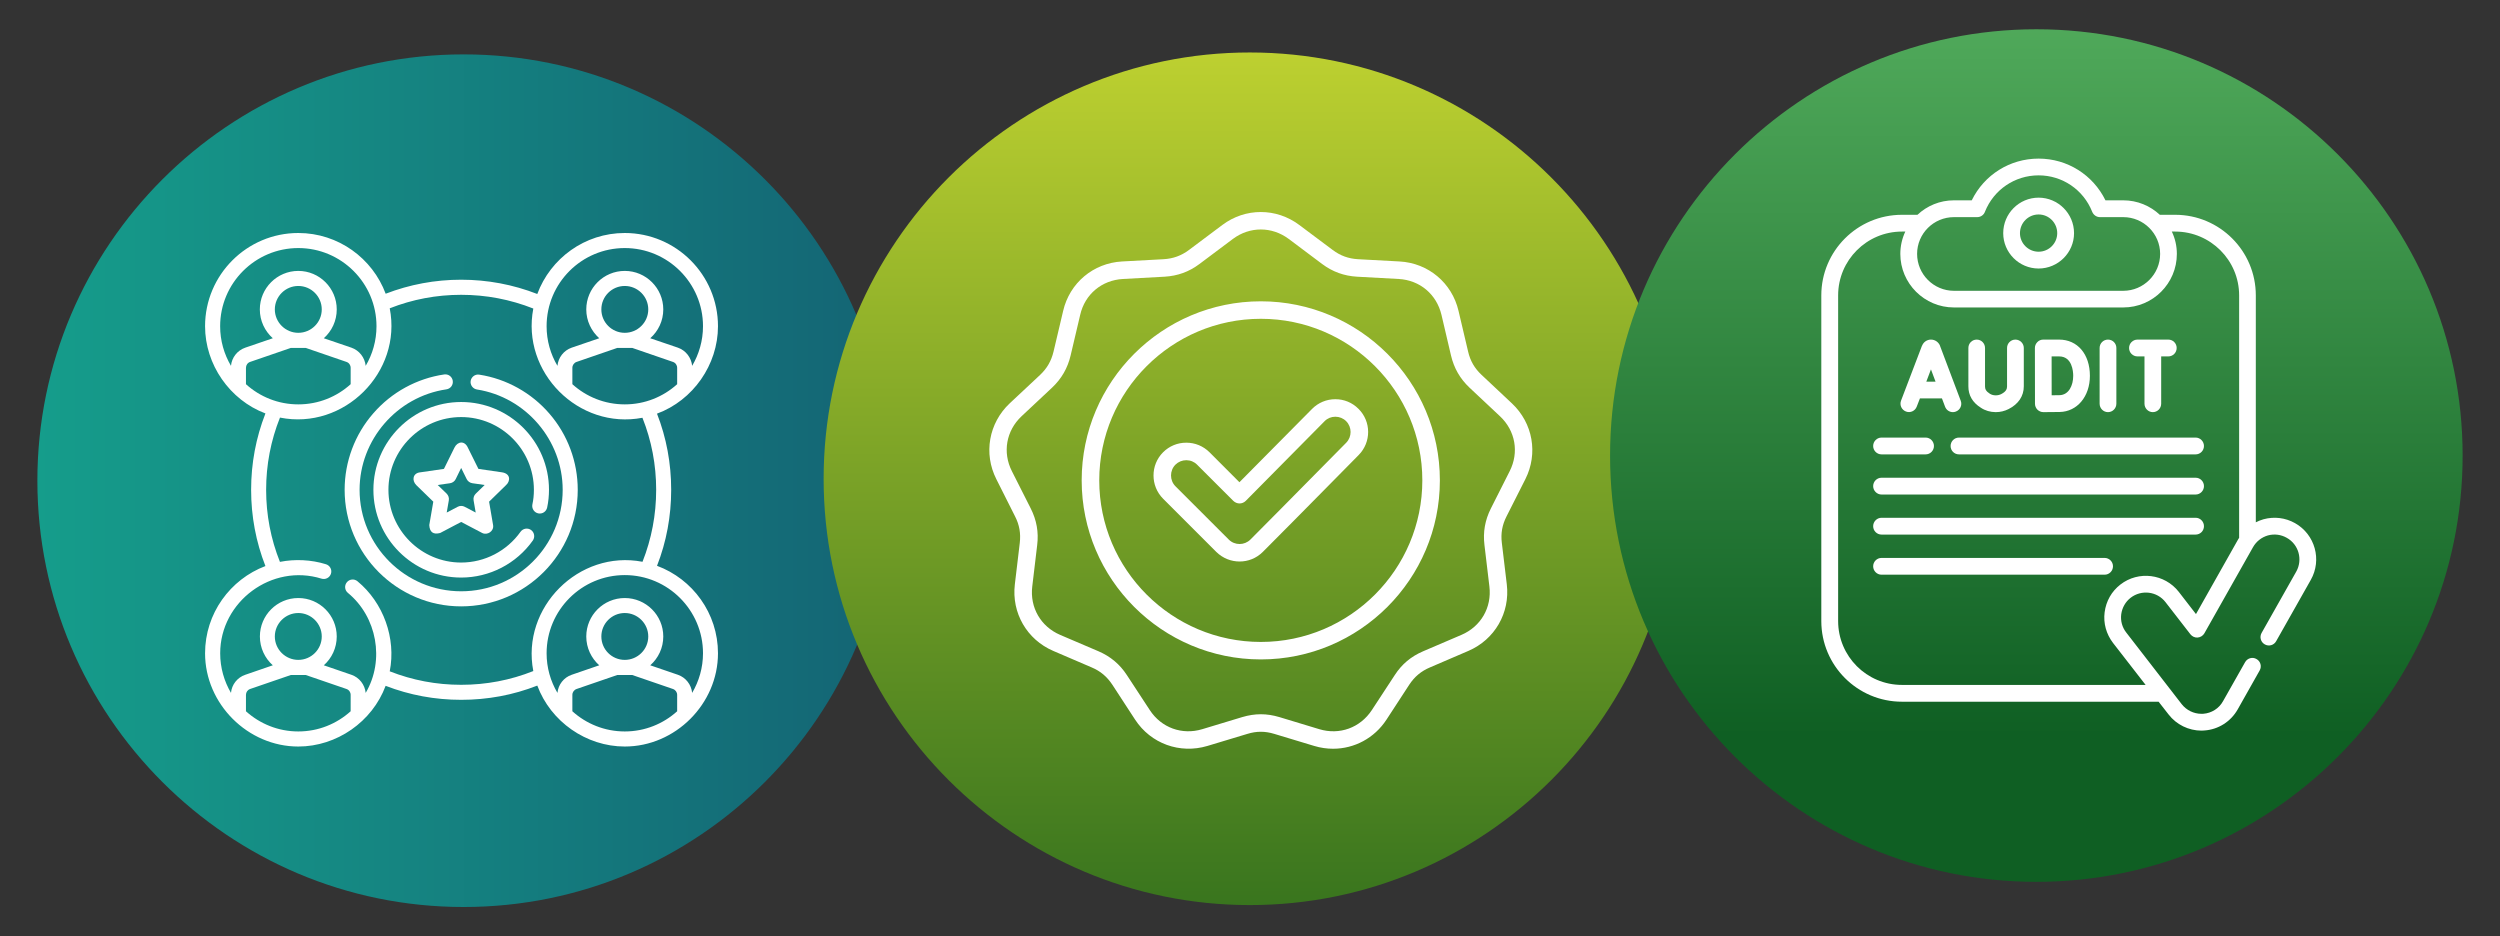 <svg xmlns="http://www.w3.org/2000/svg" xmlns:xlink="http://www.w3.org/1999/xlink" id="Layer_1" x="0px" y="0px" width="764.961px" height="286.485px" viewBox="0 0 764.961 286.485" xml:space="preserve"><rect x="0" y="0" width="764.961" height="286.485" fill="#333333" stroke="none"/><g>	<g>		<g>			<defs>				<path id="SVGID_1_" d="M11.437,147.082c0,71.943,58.521,130.447,130.426,130.447c71.926,0,130.446-58.504,130.446-130.447     c0-71.912-58.521-130.44-130.446-130.44C69.958,16.642,11.437,75.17,11.437,147.082"></path>			</defs>			<clipPath id="SVGID_2_">				<use xlink:href="#SVGID_1_"></use>			</clipPath>			<linearGradient id="SVGID_3_" gradientUnits="userSpaceOnUse" x1="11.437" y1="147.086" x2="272.309" y2="147.086">				<stop offset="0" style="stop-color:#159D8B"></stop>				<stop offset="1" style="stop-color:#146474"></stop>			</linearGradient>			<rect x="11.437" y="16.642" clip-path="url(#SVGID_2_)" fill="url(#SVGID_3_)" width="260.872" height="260.887"></rect>		</g>		<g>			<path fill="#FFFFFF" d="M114.255,149.875c0,14.811,12.066,26.85,26.852,26.85c8.68,0,16.884-4.227,21.932-11.34    c0.725-1.031,0.484-2.475-0.541-3.213c-1.042-0.744-2.479-0.49-3.223,0.545c-4.182,5.891-10.98,9.414-18.168,9.414    c-12.246,0-22.252-9.984-22.252-22.256c0-12.273,10.006-22.258,22.252-22.258c12.271,0,22.258,9.985,22.258,22.258    c0,1.521-0.141,3.031-0.467,4.486c-0.24,1.25,0.559,2.467,1.803,2.727c1.248,0.252,2.444-0.533,2.719-1.783    c0.38-1.781,0.564-3.604,0.564-5.43c0-14.812-12.072-26.866-26.877-26.866C126.322,123.009,114.255,135.062,114.255,149.875z"></path>			<path fill="#FFFFFF" d="M153.564,144.515l-7.174-1.043l-3.229-6.502c-1.012-2.232-3.159-1.927-4.109,0l-3.213,6.502l-7.187,1.043    c-2.372,0.208-2.704,2.493-1.274,3.923l5.205,5.066l-1.231,7.152c0.114,2.182,1.226,3,3.339,2.428l6.416-3.377l6.436,3.377    c1.493,0.783,3.669-0.479,3.334-2.428l-1.221-7.152l5.186-5.066C156.125,147.32,156.412,144.949,153.564,144.515z     M145.58,151.051c-0.557,0.531-0.799,1.283-0.67,2.041l0.645,3.742l-3.371-1.768c-0.664-0.359-1.469-0.359-2.135,0l-3.363,1.768    l0.645-3.742c0.127-0.758-0.133-1.51-0.656-2.041l-2.748-2.652l3.771-0.539c0.756-0.105,1.415-0.592,1.742-1.264l1.669-3.41    l1.688,3.41c0.326,0.672,0.998,1.158,1.741,1.264l3.759,0.539L145.58,151.051z"></path>			<path fill="#FFFFFF" d="M201.039,173.129c2.891-7.398,4.332-15.217,4.332-23.254c0-8.072-1.441-15.891-4.34-23.303    c11.049-4.082,18.66-14.964,18.66-26.757c0-15.723-12.797-28.521-28.52-28.521c-12.258,0-22.728,7.778-26.77,18.661    c-7.414-2.886-15.245-4.369-23.295-4.369c-7.986,0-15.737,1.457-23.096,4.289c-4.037-10.835-14.5-18.581-26.738-18.581    c-15.728,0-28.525,12.798-28.525,28.521c0,11.728,7.53,22.563,18.473,26.692c-2.912,7.439-4.381,15.277-4.381,23.368    c0,8.07,1.469,15.908,4.376,23.326c-10.782,4.076-18.468,14.514-18.468,26.691c0,15.484,13.062,28.533,28.525,28.533    c11.76,0,22.624-7.57,26.724-18.574c7.361,2.846,15.124,4.281,23.11,4.281c8.05,0,15.9-1.449,23.301-4.354    c4.102,11.049,14.983,18.646,26.764,18.646c15.483,0,28.52-13.049,28.52-28.533C219.691,187.635,211.919,177.158,201.039,173.129    L201.039,173.129z M207.2,117.559c-4.247,3.842-9.871,6.175-16.028,6.175c-6.169,0-11.78-2.333-16.035-6.175v-5.006    c0-0.825,0.519-1.549,1.299-1.815l12.426-4.275h4.617l12.426,4.275c0.785,0.266,1.296,0.99,1.296,1.815V117.559L207.2,117.559z     M184.004,94.676c0-3.961,3.206-7.173,7.167-7.173c3.949,0,7.188,3.212,7.188,7.173c0,3.956-3.238,7.16-7.188,7.16    C187.21,101.835,184.004,98.631,184.004,94.676z M191.171,75.902c13.196,0,23.936,10.724,23.936,23.913    c0,4.427-1.231,8.569-3.32,12.125c-0.257-2.525-1.953-4.727-4.366-5.563l-8.456-2.879c2.459-2.181,3.988-5.311,3.988-8.822    c0-6.495-5.292-11.781-11.781-11.781c-6.5,0-11.78,5.286-11.78,11.781c0,3.511,1.544,6.641,3.969,8.822l-8.427,2.879    c-2.424,0.837-4.125,3.024-4.361,5.563c-2.108-3.556-3.32-7.698-3.32-12.125C167.251,86.625,177.968,75.902,191.171,75.902z     M70.677,111.94c-2.101-3.556-3.316-7.698-3.316-12.125c0-13.189,10.736-23.913,23.912-23.913    c13.188,0,23.928,10.724,23.928,23.913c0,4.427-1.212,8.569-3.305,12.125c-0.262-2.54-1.963-4.727-4.377-5.563l-8.437-2.879    c2.435-2.181,3.956-5.311,3.956-8.822c0-6.489-5.265-11.781-11.766-11.781c-6.488,0-11.769,5.292-11.769,11.781    c0,3.511,1.536,6.641,3.97,8.822l-8.416,2.879C72.613,107.213,70.91,109.415,70.677,111.94L70.677,111.94z M98.453,94.676    c0,3.956-3.232,7.16-7.18,7.16c-3.928,0-7.18-3.204-7.18-7.16c0-3.961,3.238-7.173,7.18-7.173    C95.22,87.502,98.453,90.714,98.453,94.676z M75.259,117.559v-5.006c0-0.825,0.496-1.549,1.281-1.815l12.434-4.275h4.599    l12.439,4.275c0.79,0.266,1.282,0.99,1.282,1.815v5.006c-4.248,3.842-9.846,6.175-16.021,6.175    C85.124,123.734,79.504,121.4,75.259,117.559z M107.294,217.637c-4.248,3.824-9.846,6.176-16.021,6.176    c-6.149,0-11.769-2.352-16.014-6.176v-5.014c0-0.816,0.496-1.535,1.281-1.807l12.434-4.268h4.599l12.439,4.268    c0.79,0.271,1.282,0.99,1.282,1.807V217.637z M84.093,194.748c0-3.943,3.238-7.174,7.18-7.174c3.947,0,7.18,3.23,7.18,7.174    c0,3.963-3.232,7.166-7.18,7.166C87.332,201.914,84.093,198.711,84.093,194.748z M163.183,205.332    c-7.039,2.805-14.424,4.207-22.076,4.207c-7.566,0-14.898-1.389-21.854-4.127c2.002-10.113-1.936-21.029-9.885-27.57    c-0.984-0.811-2.44-0.658-3.226,0.312c-0.829,0.984-0.679,2.447,0.301,3.252c8.914,7.324,11.339,20.607,5.452,30.607    c-0.262-2.533-1.963-4.721-4.377-5.545l-8.437-2.898c2.435-2.16,3.956-5.312,3.956-8.822c0-6.488-5.265-11.76-11.758-11.76    c-6.496,0-11.757,5.271-11.757,11.76c0,3.51,1.531,6.662,3.95,8.822l-8.416,2.898c-2.445,0.824-4.148,3.012-4.381,5.545    c-2.086-3.551-3.303-7.699-3.303-12.121c0-15.828,15.828-27.574,31.025-22.828c1.189,0.365,2.5-0.307,2.873-1.535    c0.383-1.203-0.301-2.492-1.531-2.879c-4.453-1.391-9.486-1.643-14.088-0.725c-2.796-7-4.221-14.414-4.221-22.051    c0-7.652,1.43-15.072,4.235-22.098c19.552,3.915,37.437-13.821,33.585-33.44c6.967-2.745,14.309-4.129,21.854-4.129    c7.652,0,15.037,1.417,22.076,4.202c-3.763,19.486,13.889,37.163,33.393,33.42c2.793,7.006,4.201,14.405,4.201,22.045    c0,7.625-1.408,15.018-4.18,22.023C177.145,168.143,159.408,185.885,163.183,205.332L163.183,205.332z M175.136,217.637v-5.014    c0-0.816,0.519-1.535,1.299-1.807l12.426-4.268h4.617l12.426,4.268c0.785,0.271,1.296,0.99,1.296,1.807v5.014    c-4.247,3.836-9.871,6.176-16.028,6.176C185.002,223.812,179.391,221.473,175.136,217.637z M191.171,201.914    c-3.961,0-7.167-3.203-7.167-7.166c0-3.943,3.206-7.174,7.167-7.174c3.949,0,7.188,3.23,7.188,7.174    C198.359,198.711,195.121,201.914,191.171,201.914z M211.787,212.014c-0.257-2.533-1.953-4.721-4.366-5.545l-8.456-2.898    c2.459-2.16,3.988-5.312,3.988-8.822c0-6.488-5.292-11.76-11.781-11.76c-6.5,0-11.78,5.271-11.78,11.76    c0,3.51,1.544,6.662,3.969,8.822l-8.427,2.898c-2.424,0.824-4.125,3.012-4.361,5.545c-2.108-3.551-3.32-7.699-3.32-12.121    c0-13.182,10.717-23.924,23.92-23.924c13.196,0,23.936,10.742,23.936,23.924C215.107,204.314,213.875,208.463,211.787,212.014z"></path>			<path fill="#FFFFFF" d="M168.117,126.572c-5.524-6.402-13.164-10.649-21.453-11.933c-1.27-0.212-2.426,0.651-2.653,1.909    c-0.185,1.255,0.686,2.438,1.937,2.631c14.957,2.348,26.224,15.524,26.224,30.695c0,17.125-13.928,31.051-31.063,31.051    c-17.121,0-31.08-13.926-31.08-31.051c0-15.319,11.439-28.527,26.571-30.742c1.272-0.192,2.12-1.35,1.94-2.611    c-0.18-1.258-1.347-2.135-2.611-1.948c-8.377,1.229-16.09,5.437-21.687,11.88c-5.677,6.487-8.788,14.812-8.788,23.421    c0,19.67,15.989,35.666,35.654,35.666c19.678,0,35.672-15.996,35.672-35.666C176.779,141.325,173.726,133.061,168.117,126.572z"></path>		</g>	</g>	<g>		<g>			<defs>				<path id="SVGID_4_" d="M252.016,146.516c0,71.926,58.504,130.422,130.417,130.422c71.943,0,130.472-58.496,130.472-130.422     c0-71.93-58.528-130.459-130.472-130.459C310.52,16.056,252.016,74.585,252.016,146.516"></path>			</defs>			<clipPath id="SVGID_5_">				<use xlink:href="#SVGID_4_"></use>			</clipPath>							<linearGradient id="SVGID_6_" gradientUnits="userSpaceOnUse" x1="-64.637" y1="394.913" x2="-58.589" y2="394.913" gradientTransform="matrix(0 43.131 43.131 0 -16650.457 2803.9)">				<stop offset="0" style="stop-color:#BDD030"></stop>				<stop offset="0.421" style="stop-color:#84A928"></stop>				<stop offset="1" style="stop-color:#39751E"></stop>			</linearGradient>			<rect x="252.016" y="16.056" clip-path="url(#SVGID_5_)" fill="url(#SVGID_6_)" width="260.889" height="260.881"></rect>		</g>		<path fill="#FFFFFF" d="M466.734,146.623c3.962-7.851,2.312-17.158-4.102-23.188l-9.303-8.735   c-2.132-2.002-3.455-4.274-4.113-7.141l-2.926-12.418c-1.994-8.569-9.233-14.645-18.015-15.137l-12.749-0.693   c-2.942-0.172-5.406-1.069-7.754-2.831l-10.226-7.652c-7.039-5.271-16.486-5.271-23.518,0l-10.214,7.652   c-2.367,1.762-4.834,2.659-7.766,2.831l-12.734,0.693c-8.784,0.492-16.023,6.567-18.011,15.137l-2.933,12.418   c-0.686,2.866-1.979,5.139-4.121,7.16l-9.314,8.715c-6.387,6.031-8.044,15.337-4.068,23.188l5.73,11.395   c1.338,2.605,1.774,5.191,1.436,8.123l-1.508,12.664c-1.037,8.736,3.695,16.908,11.767,20.371l11.72,5.033   c2.727,1.148,4.713,2.844,6.342,5.297l6.973,10.697c4.814,7.359,13.695,10.564,22.12,8.045l12.233-3.691   c2.797-0.863,5.408-0.863,8.234,0l12.221,3.691c1.914,0.578,3.863,0.857,5.762,0.857c6.484,0,12.635-3.227,16.342-8.902   l6.973-10.697c1.617-2.453,3.625-4.148,6.358-5.297l11.713-5.033c8.078-3.463,12.817-11.635,11.773-20.371l-1.515-12.664   c-0.368-2.932,0.104-5.518,1.428-8.123L466.734,146.623z M456.185,155.578c-1.796,3.584-2.447,7.227-1.963,11.201l1.51,12.672   c0.772,6.428-2.594,12.26-8.557,14.811l-11.727,5.021c-3.688,1.582-6.523,3.947-8.689,7.305l-7,10.689   c-3.557,5.412-9.874,7.713-16.082,5.838l-12.207-3.697c-1.904-0.57-3.809-0.871-5.674-0.871c-1.891,0-3.771,0.301-5.692,0.871   l-12.22,3.697c-6.195,1.875-12.523-0.426-16.059-5.838l-7.004-10.689c-2.186-3.357-5.029-5.723-8.688-7.305l-11.748-5.021   c-5.936-2.551-9.299-8.383-8.528-14.811l1.509-12.672c0.485-3.975-0.172-7.617-1.975-11.201l-5.757-11.389   c-2.932-5.776-1.761-12.398,2.966-16.839l9.307-8.722c2.91-2.739,4.767-5.963,5.691-9.865l2.923-12.412   c1.444-6.308,6.595-10.624,13.084-10.989l12.75-0.698c3.97-0.232,7.487-1.495,10.666-3.889l10.216-7.659   c5.186-3.868,11.921-3.868,17.106,0l10.21,7.659c3.199,2.394,6.707,3.656,10.672,3.889l12.764,0.698   c6.475,0.366,11.588,4.681,13.084,10.989l2.91,12.412c0.919,3.902,2.779,7.126,5.678,9.865l9.295,8.722   c4.746,4.441,5.91,11.063,2.978,16.839L456.185,155.578z M385.796,92.196c-30.223,0-54.821,24.578-54.821,54.787   c0,30.215,24.599,54.793,54.821,54.793c30.215,0,54.783-24.578,54.783-54.793C440.58,116.774,416.011,92.196,385.796,92.196z    M385.796,196.424c-27.26,0-49.442-22.178-49.442-49.441c0-27.257,22.183-49.436,49.442-49.436   c27.248,0,49.414,22.178,49.414,49.436C435.21,174.246,413.044,196.424,385.796,196.424z M408.611,122.152c0,0-0.039,0-0.059,0   c-2.66,0.013-5.176,1.05-7.07,2.958l-22.236,22.443l-9.146-9.16c-1.922-1.908-4.43-2.938-7.119-2.938   c-2.687,0-5.188,1.03-7.102,2.938c-3.894,3.902-3.894,10.271,0,14.193l16.3,16.303c1.989,1.953,4.551,2.924,7.114,2.924   c2.58,0,5.132-0.971,7.094-2.924c6.189-6.191,12.426-12.514,18.462-18.629c3.61-3.684,7.232-7.339,10.87-11.016   c3.902-3.937,3.881-10.285-0.055-14.16C413.769,123.182,411.271,122.152,408.611,122.152L408.611,122.152z M411.921,135.467   c-3.643,3.664-7.26,7.339-10.895,11.029c-6.031,6.111-12.246,12.418-18.41,18.588c-1.846,1.836-4.807,1.836-6.642,0   l-16.307-16.299c-1.8-1.816-1.8-4.789,0-6.61c0.899-0.883,2.073-1.363,3.312-1.363c1.261,0,2.434,0.48,3.303,1.363l11.096,11.083   c0.518,0.498,1.201,0.791,1.914,0.791l0,0c0.697,0,1.391-0.293,1.89-0.791l24.124-24.379c0.872-0.89,2.035-1.369,3.277-1.369   h0.027c1.236,0,2.418,0.479,3.298,1.369C413.708,130.688,413.708,133.64,411.921,135.467L411.921,135.467z"></path>	</g>	<g>		<g>			<defs>				<path id="SVGID_7_" d="M492.658,139.397c0,71.951,58.497,130.433,130.441,130.433c71.93,0,130.426-58.482,130.426-130.433     c0-71.932-58.496-130.44-130.426-130.44C551.155,8.957,492.658,67.465,492.658,139.397"></path>			</defs>			<clipPath id="SVGID_8_">				<use xlink:href="#SVGID_7_"></use>			</clipPath>							<linearGradient id="SVGID_9_" gradientUnits="userSpaceOnUse" x1="-65.549" y1="395.742" x2="-59.501" y2="395.742" gradientTransform="matrix(0 42.005 42.005 0 -16000.139 2724.419)">				<stop offset="0.006" style="stop-color:#5AB563"></stop>				<stop offset="1" style="stop-color:#0F5F23"></stop>			</linearGradient>			<rect x="492.658" y="8.957" clip-path="url(#SVGID_8_)" fill="url(#SVGID_9_)" width="260.867" height="260.874"></rect>		</g>		<g>			<path fill="#FFFFFF" d="M623.783,82.164c5.965,0,10.842-4.866,10.842-10.821c0-5.997-4.877-10.864-10.842-10.864    c-5.976,0-10.829,4.867-10.829,10.864C612.954,77.298,617.807,82.164,623.783,82.164z M623.783,65.624    c3.145,0,5.698,2.554,5.698,5.719c0,3.117-2.554,5.677-5.698,5.677c-3.146,0-5.705-2.56-5.705-5.677    C618.078,68.177,620.637,65.624,623.783,65.624z"></path>			<path fill="#FFFFFF" d="M596.853,136.471c0,1.409,1.129,2.561,2.562,2.561h72.425c1.396,0,2.539-1.151,2.539-2.561    c0-1.409-1.144-2.579-2.539-2.579h-72.425C597.982,133.892,596.853,135.062,596.853,136.471L596.853,136.471z"></path>			<path fill="#FFFFFF" d="M575.709,139.032h13.511c1.396,0,2.539-1.151,2.539-2.561c0-1.409-1.144-2.579-2.539-2.579h-13.511    c-1.396,0-2.552,1.17-2.552,2.579C573.158,137.88,574.314,139.032,575.709,139.032z"></path>			<path fill="#FFFFFF" d="M671.84,146.178h-96.131c-1.396,0-2.552,1.15-2.552,2.572c0,1.396,1.156,2.566,2.552,2.566h96.131    c1.396,0,2.539-1.17,2.539-2.566C674.379,147.328,673.236,146.178,671.84,146.178z"></path>			<path fill="#FFFFFF" d="M671.84,158.43h-96.131c-1.396,0-2.552,1.17-2.552,2.574c0,1.434,1.156,2.566,2.552,2.566h96.131    c1.396,0,2.539-1.133,2.539-2.566C674.379,159.6,673.236,158.43,671.84,158.43z"></path>			<path fill="#FFFFFF" d="M643.986,170.715h-68.276c-1.396,0-2.552,1.145-2.552,2.566c0,1.41,1.156,2.566,2.552,2.566h68.276    c1.404,0,2.553-1.156,2.553-2.566C646.539,171.859,645.39,170.715,643.986,170.715z"></path>			<path fill="#FFFFFF" d="M702.25,160.078c-2.951-1.668-6.396-2.086-9.654-1.189c-0.818,0.232-1.608,0.545-2.352,0.93V90.381    c0-13.594-11.05-24.658-24.66-24.658h-4.71c-2.941-2.738-6.862-4.427-11.185-4.427h-5.451    c-3.814-7.793-11.66-12.765-20.455-12.765c-8.809,0-16.646,4.972-20.455,12.765h-5.453c-4.319,0-8.242,1.688-11.16,4.427h-4.748    c-13.608,0-24.672,11.063-24.672,24.658v99.652c0,13.617,11.063,24.68,24.672,24.68H660.5l3.044,3.895    c2.393,3.111,6.145,4.953,10.064,4.953c0.281,0,0.558-0.02,0.906-0.047c4.279-0.299,8.055-2.713,10.17-6.422l6.742-11.953    c0.698-1.242,0.265-2.818-0.985-3.49c-1.21-0.711-2.779-0.273-3.478,0.971l-6.755,11.939c-1.216,2.209-3.509,3.664-6.056,3.844    c-0.205,0.012-0.385,0.012-0.545,0.012c-2.353,0-4.586-1.102-6.023-2.932l-16.979-21.93c-1.258-1.59-1.795-3.592-1.543-5.6    c0.273-1.994,1.284-3.809,2.879-5.045c3.312-2.566,8.111-1.969,10.67,1.342l7.633,9.848c0.533,0.67,1.343,1.037,2.182,0.988    c0.891-0.078,1.643-0.564,2.073-1.295l14.885-26.359c1.003-1.77,2.624-3.039,4.567-3.604c1.973-0.533,4.003-0.266,5.758,0.73    c3.668,2.035,4.957,6.682,2.912,10.332l-10.613,18.787c-0.688,1.225-0.271,2.791,0.975,3.49c1.235,0.711,2.803,0.266,3.481-0.965    l10.61-18.779C710.531,171.307,708.373,163.527,702.25,160.078L702.25,160.078z M597.875,66.441h7.119    c1.047,0,2.002-0.638,2.37-1.649c2.689-6.748,9.14-11.135,16.419-11.135c7.266,0,13.709,4.387,16.389,11.135    c0.404,1.011,1.354,1.649,2.379,1.649h7.139c6.198,0,11.277,5.039,11.277,11.249c0,6.222-5.079,11.289-11.277,11.289h-51.814    c-6.207,0-11.273-5.066-11.273-11.289C586.601,71.48,591.667,66.441,597.875,66.441L597.875,66.441z M671.935,187.9l-5.266-6.809    c-4.309-5.516-12.313-6.533-17.857-2.232c-2.691,2.08-4.386,5.08-4.826,8.471c-0.438,3.363,0.506,6.693,2.553,9.379l9.986,12.863    h-74.559c-10.775,0-19.525-8.748-19.525-19.539V90.381c0-10.763,8.75-19.526,19.525-19.526h1.031    c-0.979,2.081-1.529,4.402-1.529,6.835c0,9.034,7.367,16.387,16.406,16.387h51.814c9.043,0,16.395-7.353,16.395-16.387    c0-2.433-0.543-4.754-1.541-6.835h1.041c10.777,0,19.555,8.763,19.555,19.526v74.191c-0.08,0.127-0.156,0.219-0.229,0.34    L671.935,187.9z"></path>			<path fill="#FFFFFF" d="M583.204,125.92c1.296,0.513,2.784-0.165,3.283-1.487l0.979-2.521h6.74l0.945,2.506    c0.383,1.051,1.354,1.688,2.403,1.688c0.315,0,0.613-0.053,0.906-0.172c1.323-0.499,2.007-1.968,1.495-3.305l-6.351-16.833    c0-0.006-0.013-0.046-0.013-0.073c-0.473-1.077-1.528-1.815-2.75-1.815l0,0c-1.197,0-2.263,0.738-2.699,1.834    c-0.029,0.007-0.029,0.047-0.049,0.053l-6.416,16.833C581.191,123.96,581.869,125.417,583.204,125.92L583.204,125.92z     M592.251,116.787h-2.832l1.424-3.763L592.251,116.787z"></path>			<path fill="#FFFFFF" d="M645.01,126.107c1.423,0,2.565-1.163,2.565-2.585v-17.054c0-1.409-1.143-2.559-2.565-2.559    s-2.562,1.15-2.562,2.559v17.054C642.449,124.944,643.587,126.107,645.01,126.107z"></path>			<path fill="#FFFFFF" d="M622.672,123.548c0,0.679,0.281,1.329,0.759,1.815c0.492,0.465,1.131,0.744,1.807,0.744l0,0    c0.148,0,3.592-0.02,4.987-0.046c5.356-0.093,9.253-4.747,9.253-11.062c0-6.635-3.804-11.089-9.426-11.089h-4.859    c-0.672,0-1.324,0.259-1.803,0.771c-0.466,0.486-0.756,1.117-0.744,1.809L622.672,123.548L622.672,123.548z M630.052,109.055    c3.988,0,4.32,4.554,4.32,5.943c0,2.911-1.33,5.877-4.242,5.923c-0.543,0.027-1.449,0.027-2.353,0.027    c0-1.956-0.013-9.833-0.013-11.894H630.052z"></path>			<path fill="#FFFFFF" d="M606.138,124.777c1.311,0.878,2.854,1.311,4.502,1.33h0.02c1.424,0,2.76-0.339,3.943-0.943    c2.99-1.509,4.646-3.963,4.646-6.948v-11.747c0-1.409-1.163-2.559-2.571-2.559c-1.41,0-2.553,1.15-2.553,2.559v11.747    c0,0.731-0.229,1.582-1.809,2.381c-0.494,0.238-1.037,0.372-1.656,0.372c-0.684,0-1.256-0.165-1.781-0.477    c-1.243-0.792-1.495-1.471-1.495-2.275v-11.747c0-1.409-1.132-2.559-2.54-2.559c-1.437,0-2.553,1.15-2.553,2.559v11.747    C602.291,120.949,603.554,123.163,606.138,124.777L606.138,124.777z"></path>			<path fill="#FFFFFF" d="M654.039,109.055h2.139v14.467c0,1.422,1.145,2.585,2.555,2.585c1.422,0,2.554-1.163,2.554-2.585v-14.467    h2.181c1.408,0,2.559-1.143,2.559-2.587c0-1.409-1.15-2.559-2.559-2.559h-9.428c-1.41,0-2.58,1.15-2.58,2.559    C651.458,107.913,652.628,109.055,654.039,109.055z"></path>		</g>	</g></g></svg>